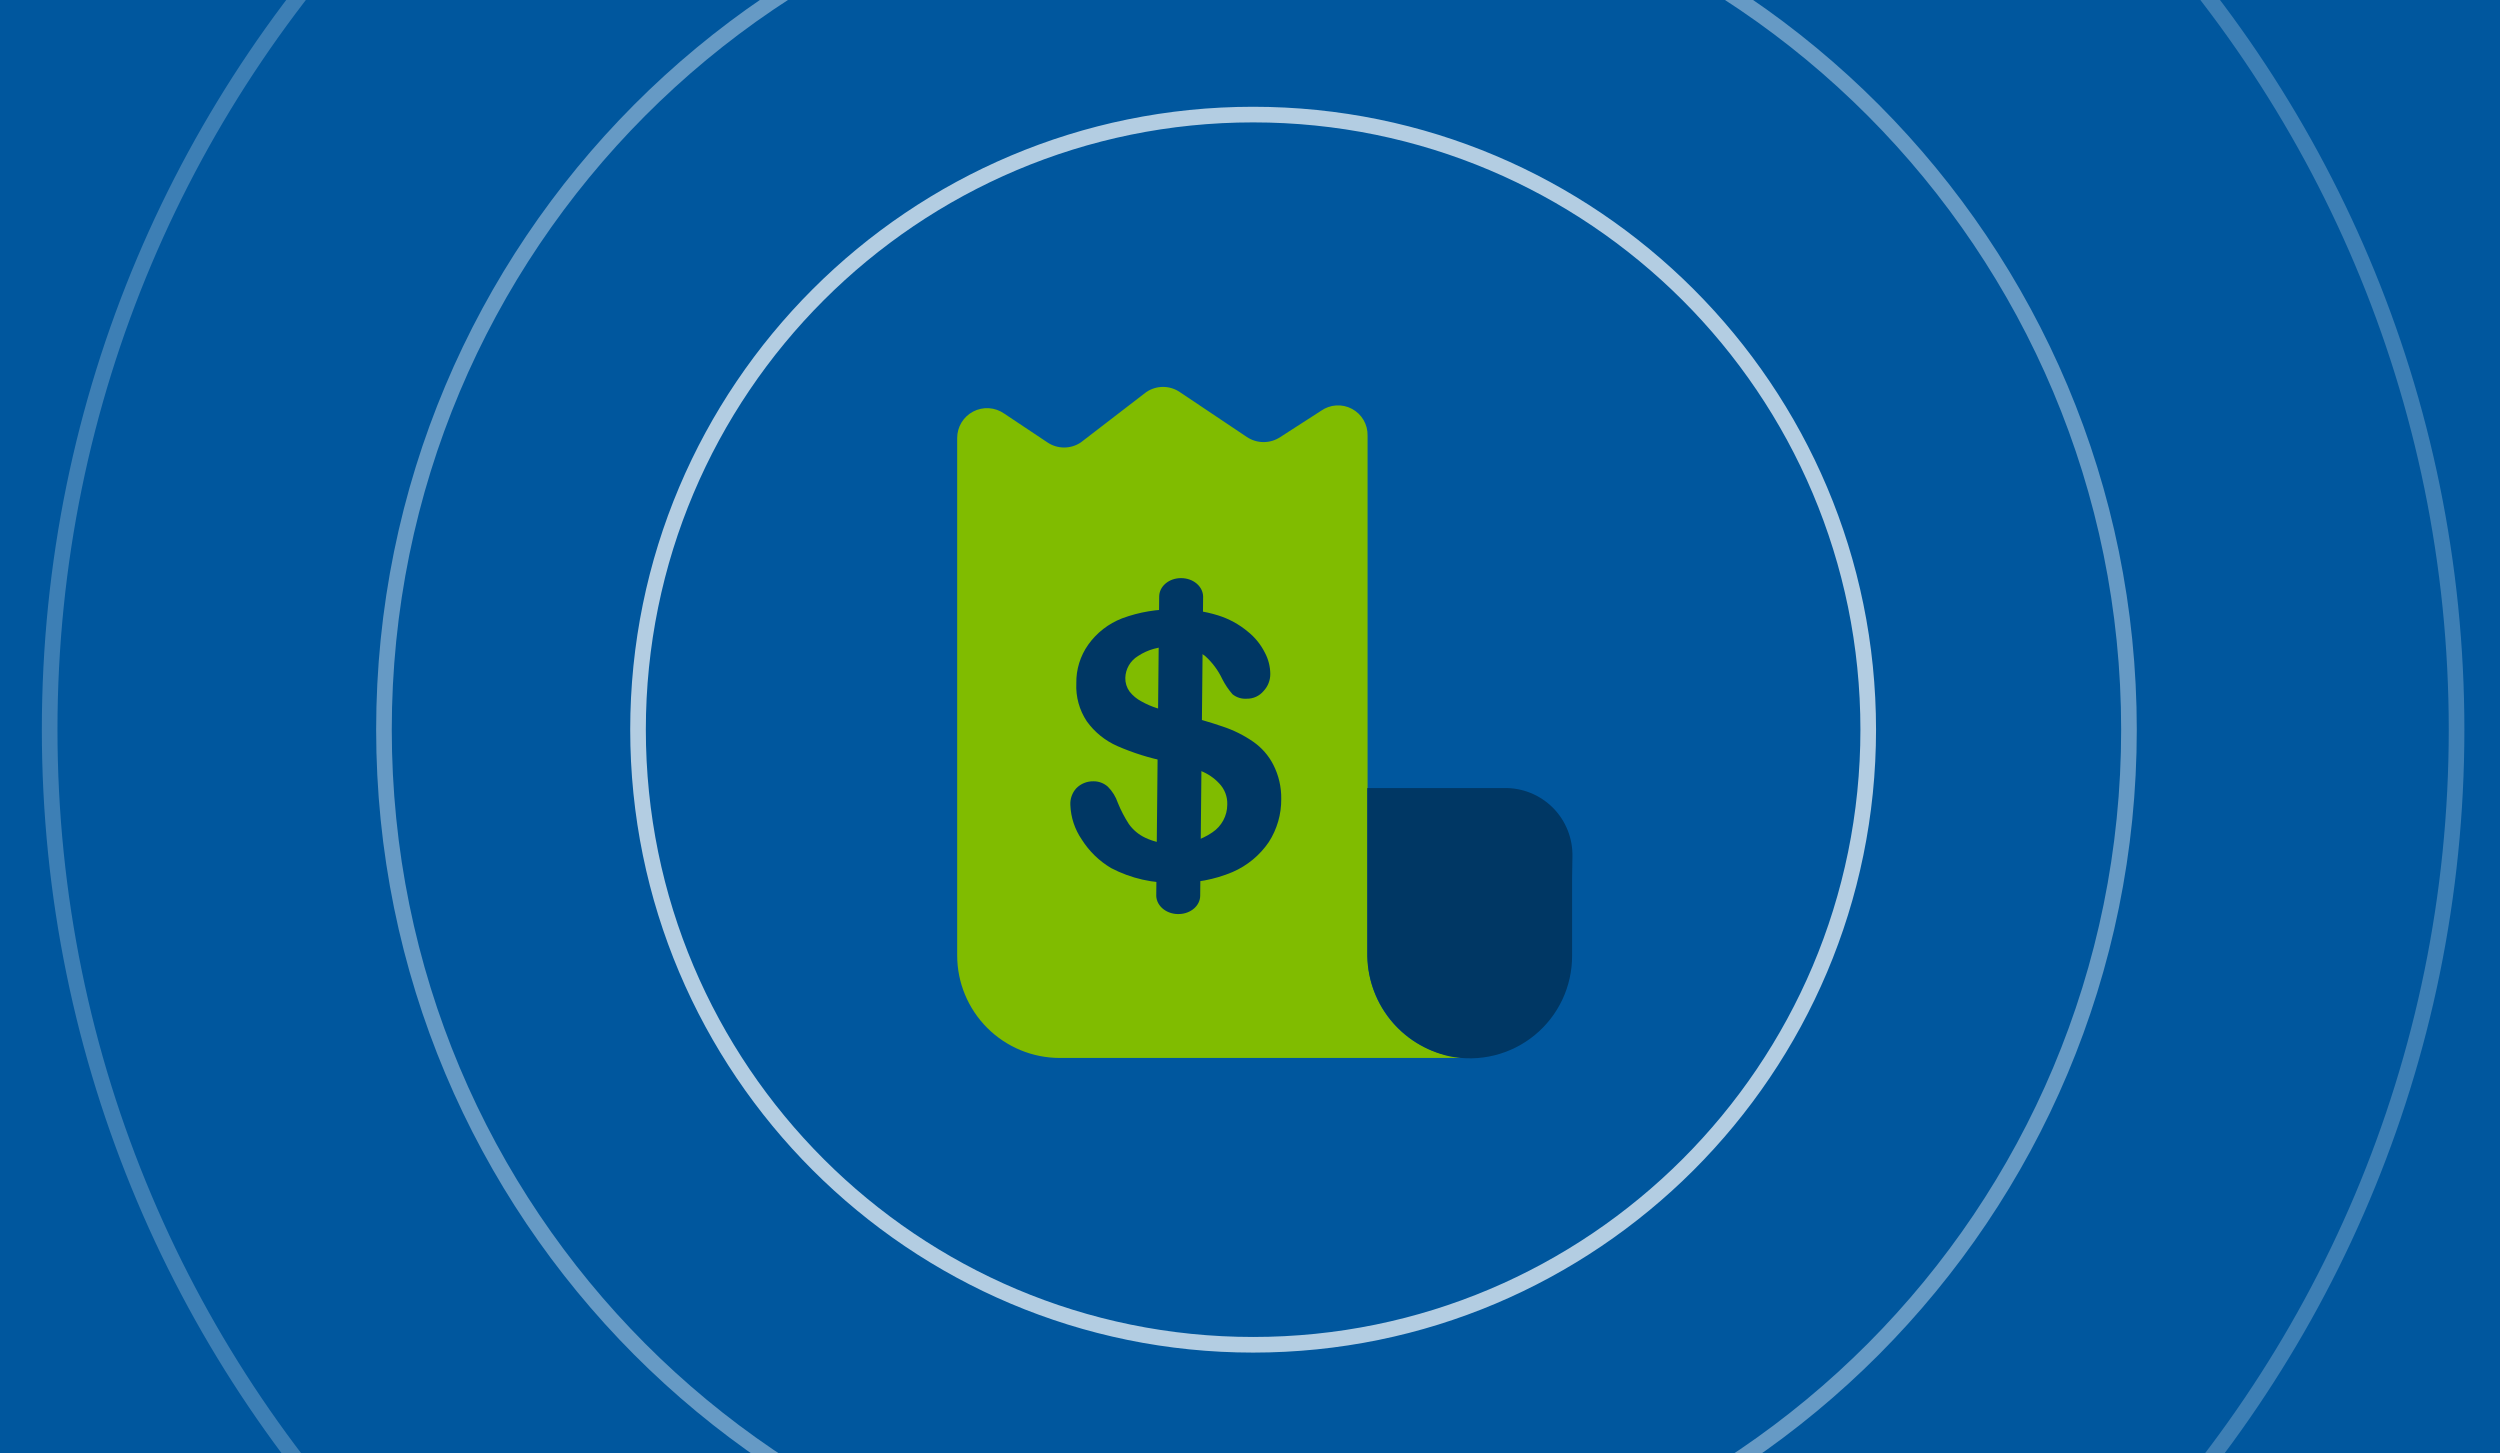 <svg xmlns="http://www.w3.org/2000/svg" width="320" height="186" viewBox="0 0 320 186" fill="none"><rect x="0" y="0" width="320" height="186" fill="#808080" stroke="none"/><g clip-path="url(#clip0_4602_6016)"><rect width="320" height="186" fill="#00579E"></rect><path d="M160.4 172.132C203.883 172.132 239.133 136.882 239.133 93.399C239.133 49.916 203.883 14.666 160.4 14.666C116.917 14.666 81.667 49.916 81.667 93.399C81.667 136.882 116.917 172.132 160.4 172.132Z" stroke="white" stroke-opacity="0.7" stroke-width="2"></path><path opacity="0.8" d="M160.827 205.508C222.507 205.508 272.508 155.316 272.508 93.4C272.508 31.484 222.507 -18.709 160.827 -18.709C99.148 -18.709 49.147 31.484 49.147 93.4C49.147 155.316 99.148 205.508 160.827 205.508Z" stroke="white" stroke-opacity="0.5" stroke-width="2"></path><path opacity="0.4" d="M160.399 292.799C270.525 292.799 359.799 203.525 359.799 93.399C359.799 -16.726 270.525 -106 160.399 -106C50.274 -106 -39 -16.726 -39 93.399C-39 203.525 50.274 292.799 160.399 292.799Z" stroke="white" stroke-opacity="0.3" stroke-width="2"></path><path opacity="0.6" d="M160.399 247.442C245.474 247.442 314.441 178.475 314.441 93.4C314.441 8.325 245.474 -60.643 160.399 -60.643C75.324 -60.643 6.356 8.325 6.356 93.4C6.356 178.475 75.324 247.442 160.399 247.442Z" stroke="white" stroke-opacity="0.4" stroke-width="2"></path><path d="M175.049 122.285V55.764C175.067 55.063 174.89 54.37 174.536 53.764C174.183 53.157 173.667 52.661 173.048 52.332C172.428 52.002 171.729 51.851 171.029 51.897C170.329 51.942 169.655 52.181 169.083 52.589L163.89 55.936C163.255 56.36 162.508 56.587 161.744 56.587C160.98 56.587 160.234 56.36 159.599 55.936L151.015 50.185C150.382 49.755 149.635 49.525 148.869 49.525C148.104 49.525 147.357 49.755 146.724 50.185L138.355 56.623C137.722 57.053 136.974 57.282 136.209 57.282C135.444 57.282 134.696 57.053 134.063 56.623L128.527 52.932C127.954 52.531 127.283 52.296 126.585 52.251C125.888 52.205 125.192 52.352 124.572 52.675C123.953 52.998 123.433 53.485 123.071 54.083C122.709 54.68 122.518 55.366 122.519 56.065V64.648V122.285C122.519 125.768 123.902 129.108 126.365 131.571C128.828 134.034 132.168 135.418 135.651 135.418H188.181C184.698 135.418 181.358 134.034 178.895 131.571C176.432 129.108 175.049 125.768 175.049 122.285Z" fill="#80BC00"></path><path d="M201.271 109.668C201.3 108.504 201.093 107.347 200.661 106.266C200.23 105.186 199.583 104.204 198.76 103.381C197.937 102.558 196.955 101.911 195.874 101.48C194.794 101.048 193.636 100.84 192.473 100.87H175.006V112.5V121.856C174.952 124.952 175.969 127.971 177.885 130.403C179.801 132.836 182.498 134.531 185.521 135.203C187.426 135.592 189.395 135.552 191.283 135.084C193.172 134.617 194.932 133.735 196.436 132.502C197.941 131.268 199.151 129.715 199.98 127.956C200.809 126.196 201.235 124.273 201.228 122.328V112.457L201.271 109.668Z" fill="#003764"></path><path d="M163.999 102.259C164.02 104.216 163.467 106.136 162.407 107.783C161.255 109.477 159.643 110.809 157.76 111.624C155.466 112.589 152.991 113.054 150.502 112.989C147.627 113.095 144.773 112.449 142.226 111.116C140.701 110.213 139.413 108.962 138.469 107.465C137.574 106.161 137.066 104.632 137.005 103.053C136.982 102.66 137.038 102.267 137.169 101.896C137.3 101.526 137.504 101.185 137.769 100.894C138.055 100.604 138.398 100.376 138.775 100.223C139.153 100.071 139.558 99.996 139.966 100.005C140.647 99.998 141.307 100.247 141.812 100.704C142.389 101.285 142.825 101.991 143.085 102.767C143.466 103.708 143.935 104.611 144.486 105.465C145.028 106.234 145.764 106.847 146.618 107.243C147.741 107.773 148.975 108.024 150.216 107.973C151.983 108.054 153.728 107.552 155.181 106.545C155.768 106.154 156.249 105.625 156.582 105.005C156.915 104.385 157.09 103.693 157.091 102.989C157.111 102.487 157.027 101.986 156.847 101.517C156.666 101.047 156.392 100.62 156.041 100.259C155.386 99.56 154.58 99.017 153.685 98.672C152.571 98.291 151.139 97.91 149.292 97.466C147.137 97.035 145.035 96.376 143.021 95.497C141.454 94.808 140.102 93.712 139.106 92.323C138.154 90.887 137.686 89.186 137.769 87.466C137.737 85.695 138.272 83.96 139.297 82.514C140.379 80.994 141.884 79.824 143.626 79.149C145.824 78.333 148.158 77.945 150.502 78.006C152.335 77.966 154.163 78.224 155.913 78.768C157.3 79.201 158.587 79.902 159.702 80.832C160.622 81.561 161.371 82.482 161.898 83.53C162.349 84.37 162.589 85.307 162.598 86.26C162.604 87.073 162.296 87.857 161.739 88.45C161.475 88.766 161.144 89.019 160.769 89.189C160.395 89.359 159.986 89.443 159.574 89.434C158.918 89.481 158.269 89.277 157.76 88.863C157.247 88.273 156.808 87.623 156.455 86.926C155.922 85.792 155.164 84.777 154.226 83.942C152.987 83.066 151.474 82.661 149.961 82.8C148.439 82.721 146.932 83.133 145.663 83.974C145.18 84.267 144.778 84.676 144.494 85.164C144.21 85.652 144.054 86.204 144.04 86.768C144.024 87.393 144.214 88.007 144.581 88.514C144.993 89.041 145.514 89.474 146.109 89.783C146.736 90.135 147.397 90.422 148.083 90.641L151.266 91.498C153.031 91.904 154.773 92.402 156.486 92.99C157.891 93.451 159.221 94.114 160.434 94.958C161.509 95.71 162.383 96.712 162.98 97.878C163.673 99.234 164.022 100.738 163.999 102.259Z" fill="#003764"></path><path d="M151 116.995C150.624 117.016 150.248 116.973 149.892 116.869C149.536 116.764 149.209 116.599 148.929 116.385C148.649 116.171 148.423 115.91 148.263 115.62C148.104 115.33 148.014 115.015 148 114.695L148.375 76.364C148.375 76.051 148.448 75.741 148.59 75.452C148.732 75.163 148.939 74.901 149.201 74.681C149.463 74.461 149.773 74.288 150.114 74.171C150.455 74.054 150.82 73.996 151.188 74C151.927 74 152.637 74.248 153.163 74.691C153.689 75.133 153.99 75.734 154 76.364L153.625 114.695C153.607 115.289 153.327 115.856 152.841 116.282C152.354 116.708 151.697 116.963 151 116.995Z" fill="#003764"></path></g><defs><clipPath id="clip0_4602_6016"><rect width="320" height="186" fill="white"></rect></clipPath></defs></svg>